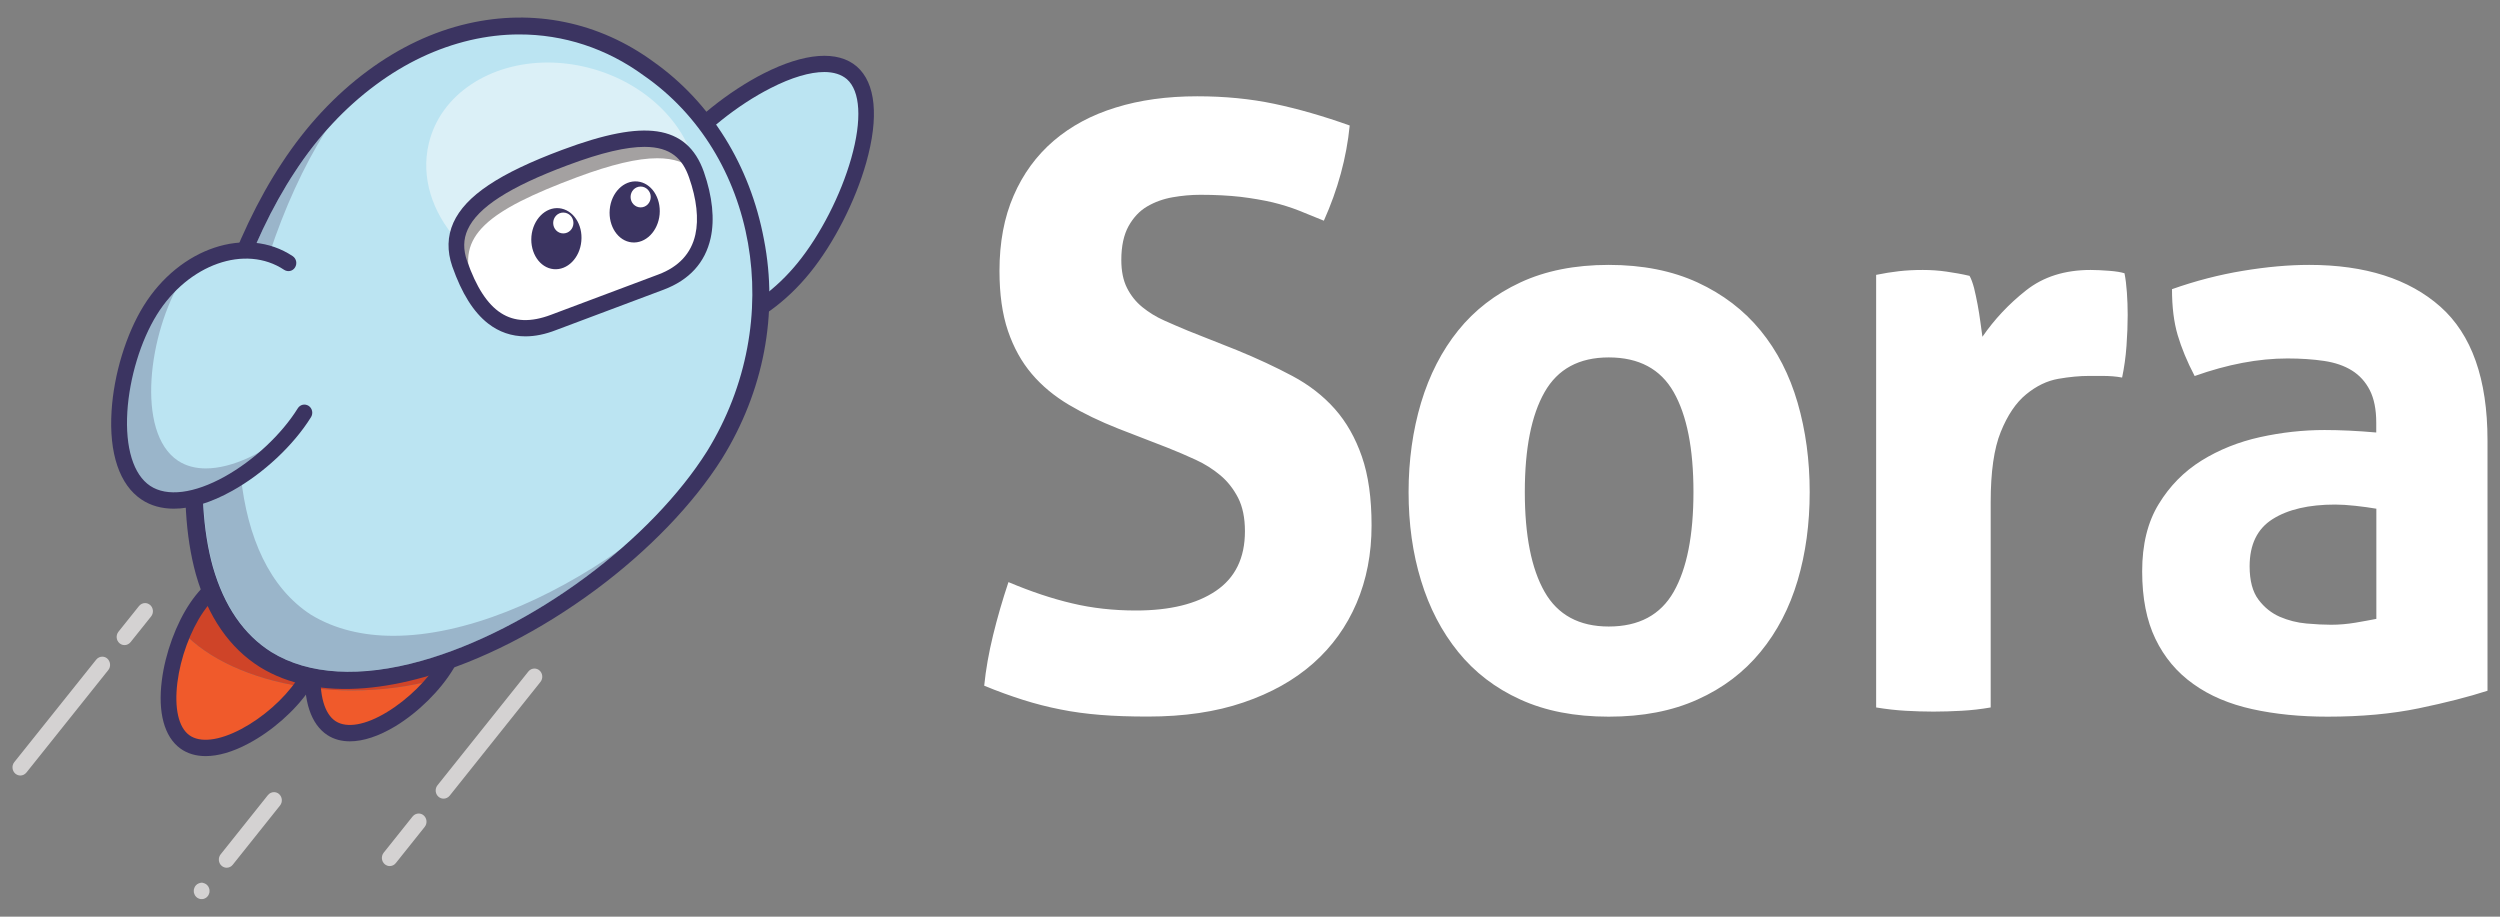 <svg width="120" height="44" viewBox="0 0 120 44" fill="none" xmlns="http://www.w3.org/2000/svg">
<rect x="0" y="0" width="120" height="44" fill="#808080" stroke="none"/>
<path d="M53.67 20.571C52.793 20.224 52.003 19.843 51.308 19.431C50.609 19.015 50.015 18.524 49.527 17.949C49.038 17.374 48.655 16.686 48.382 15.883C48.109 15.08 47.975 14.118 47.975 12.998C47.975 11.635 48.2 10.431 48.655 9.39C49.105 8.349 49.747 7.472 50.571 6.763C51.399 6.054 52.391 5.519 53.555 5.162C54.718 4.8 56.021 4.622 57.468 4.622C58.785 4.622 60.016 4.741 61.165 4.983C62.315 5.226 63.522 5.573 64.786 6.024C64.633 7.576 64.216 9.097 63.545 10.594C63.157 10.435 62.765 10.272 62.362 10.113C61.96 9.955 61.534 9.821 61.084 9.712C60.633 9.608 60.121 9.519 59.556 9.449C58.986 9.385 58.339 9.35 57.621 9.35C57.18 9.35 56.735 9.39 56.285 9.469C55.834 9.548 55.427 9.697 55.063 9.91C54.699 10.123 54.407 10.435 54.172 10.852C53.943 11.268 53.823 11.808 53.823 12.477C53.823 13.013 53.914 13.459 54.096 13.821C54.278 14.182 54.522 14.49 54.834 14.743C55.145 14.995 55.49 15.209 55.878 15.382C56.266 15.555 56.654 15.724 57.041 15.883L59.364 16.804C60.346 17.206 61.237 17.622 62.037 18.049C62.837 18.475 63.517 19.005 64.072 19.63C64.628 20.259 65.059 21.017 65.37 21.915C65.682 22.812 65.835 23.912 65.835 25.22C65.835 26.583 65.595 27.827 65.116 28.948C64.638 30.068 63.948 31.029 63.043 31.832C62.137 32.635 61.021 33.264 59.69 33.716C58.358 34.172 56.831 34.395 55.102 34.395C54.249 34.395 53.488 34.37 52.817 34.315C52.147 34.261 51.505 34.176 50.901 34.053C50.293 33.934 49.694 33.78 49.1 33.592C48.507 33.403 47.884 33.18 47.242 32.913C47.319 32.139 47.462 31.332 47.668 30.489C47.874 29.646 48.119 28.799 48.406 27.941C49.488 28.397 50.509 28.739 51.467 28.962C52.42 29.19 53.444 29.304 54.527 29.304C56.155 29.304 57.434 28.992 58.363 28.363C59.292 27.733 59.757 26.782 59.757 25.498C59.757 24.858 59.647 24.323 59.427 23.892C59.206 23.466 58.924 23.104 58.574 22.812C58.224 22.519 57.832 22.271 57.391 22.068C56.95 21.865 56.5 21.672 56.036 21.488L53.67 20.571ZM77.219 34.4C75.591 34.4 74.178 34.127 72.976 33.577C71.774 33.032 70.782 32.268 69.992 31.292C69.202 30.316 68.608 29.175 68.21 27.867C67.808 26.559 67.612 25.141 67.612 23.619C67.612 22.098 67.813 20.665 68.21 19.332C68.613 17.994 69.207 16.839 69.992 15.863C70.778 14.886 71.774 14.118 72.976 13.558C74.178 12.998 75.591 12.715 77.219 12.715C78.848 12.715 80.266 12.998 81.482 13.558C82.694 14.118 83.704 14.886 84.504 15.863C85.304 16.839 85.898 17.994 86.286 19.332C86.674 20.67 86.865 22.098 86.865 23.619C86.865 25.141 86.674 26.559 86.286 27.867C85.898 29.175 85.304 30.32 84.504 31.292C83.704 32.268 82.698 33.032 81.482 33.577C80.266 34.127 78.848 34.4 77.219 34.4ZM77.219 30.073C78.666 30.073 79.705 29.517 80.337 28.407C80.969 27.297 81.286 25.701 81.286 23.614C81.286 21.528 80.969 19.932 80.337 18.822C79.705 17.711 78.666 17.156 77.219 17.156C75.797 17.156 74.772 17.711 74.14 18.822C73.507 19.932 73.191 21.528 73.191 23.614C73.191 25.701 73.507 27.297 74.14 28.407C74.772 29.517 75.802 30.073 77.219 30.073ZM90.041 13.196C90.429 13.117 90.797 13.057 91.147 13.018C91.497 12.978 91.875 12.958 92.292 12.958C92.68 12.958 93.058 12.983 93.436 13.038C93.81 13.092 94.179 13.156 94.538 13.241C94.615 13.375 94.686 13.568 94.754 13.821C94.816 14.073 94.873 14.341 94.926 14.624C94.979 14.906 95.022 15.184 95.06 15.466C95.098 15.749 95.132 15.982 95.156 16.165C95.726 15.337 96.42 14.594 97.249 13.94C98.077 13.285 99.107 12.958 100.348 12.958C100.606 12.958 100.903 12.973 101.238 12.998C101.574 13.023 101.818 13.067 101.976 13.117C102.029 13.384 102.067 13.692 102.091 14.039C102.115 14.386 102.129 14.748 102.129 15.119C102.129 15.575 102.11 16.066 102.072 16.601C102.034 17.137 101.962 17.642 101.861 18.123C101.579 18.068 101.262 18.044 100.913 18.044H100.276C99.835 18.044 99.347 18.088 98.805 18.182C98.264 18.276 97.747 18.524 97.258 18.926C96.765 19.327 96.363 19.927 96.037 20.73C95.711 21.533 95.553 22.653 95.553 24.095V33.958C95.089 34.038 94.624 34.092 94.16 34.117C93.695 34.142 93.245 34.157 92.804 34.157C92.364 34.157 91.918 34.142 91.468 34.117C91.018 34.092 90.544 34.038 90.055 33.958V13.196H90.041ZM114.06 20.289C114.06 19.649 113.954 19.129 113.749 18.727C113.543 18.326 113.26 18.014 112.896 17.786C112.532 17.558 112.087 17.404 111.56 17.325C111.028 17.246 110.444 17.206 109.797 17.206C108.403 17.206 106.919 17.488 105.343 18.049C104.979 17.355 104.711 16.7 104.529 16.086C104.347 15.471 104.256 14.738 104.256 13.88C105.391 13.479 106.526 13.186 107.666 12.998C108.801 12.81 109.859 12.715 110.841 12.715C113.528 12.715 115.626 13.384 117.135 14.718C118.643 16.056 119.4 18.192 119.4 21.131V33.156C118.495 33.448 117.398 33.73 116.105 33.998C114.812 34.266 113.356 34.4 111.727 34.4C110.41 34.4 109.203 34.281 108.107 34.038C107.01 33.795 106.066 33.398 105.281 32.833C104.491 32.273 103.887 31.55 103.461 30.667C103.035 29.785 102.824 28.705 102.824 27.421C102.824 26.137 103.087 25.062 103.619 24.194C104.146 23.327 104.831 22.633 105.673 22.108C106.512 21.587 107.45 21.211 108.48 20.983C109.515 20.755 110.544 20.641 111.579 20.641C112.326 20.641 113.155 20.68 114.06 20.76V20.289ZM114.06 24.417C113.749 24.363 113.413 24.318 113.054 24.279C112.69 24.239 112.369 24.219 112.087 24.219C110.822 24.219 109.821 24.452 109.084 24.918C108.346 25.384 107.982 26.142 107.982 27.183C107.982 27.877 108.126 28.412 108.408 28.784C108.691 29.161 109.036 29.433 109.433 29.607C109.836 29.78 110.262 29.889 110.712 29.929C111.162 29.969 111.56 29.988 111.895 29.988C112.283 29.988 112.671 29.954 113.059 29.889C113.447 29.825 113.782 29.76 114.065 29.706V24.417H114.06Z" fill="white"/>
<path d="M0.977 37.225C0.89 37.225 0.809 37.195 0.737 37.136C0.574 36.997 0.555 36.749 0.684 36.585L4.617 31.664C4.693 31.57 4.799 31.52 4.909 31.52C4.995 31.52 5.081 31.55 5.148 31.609C5.306 31.748 5.33 31.996 5.201 32.159L1.269 37.081C1.192 37.175 1.087 37.225 0.977 37.225Z" fill="#D4D2D2"/>
<path d="M5.977 30.965C5.89 30.965 5.809 30.935 5.737 30.876C5.574 30.737 5.555 30.489 5.684 30.325L6.671 29.091C6.748 28.997 6.853 28.948 6.963 28.948C7.049 28.948 7.131 28.977 7.203 29.037C7.366 29.175 7.385 29.423 7.255 29.587L6.269 30.821C6.192 30.915 6.087 30.965 5.977 30.965Z" fill="#D4D2D2"/>
<path d="M18.707 41.571C18.621 41.571 18.54 41.542 18.468 41.482C18.305 41.343 18.286 41.096 18.415 40.932L19.804 39.192C19.881 39.098 19.986 39.049 20.096 39.049C20.182 39.049 20.268 39.078 20.335 39.138C20.498 39.277 20.517 39.524 20.388 39.688L18.999 41.428C18.927 41.522 18.817 41.571 18.707 41.571Z" fill="#D4D2D2"/>
<path d="M21.289 38.335C21.203 38.335 21.122 38.305 21.05 38.246C20.887 38.107 20.868 37.859 20.997 37.696L25.36 32.234C25.437 32.139 25.542 32.09 25.652 32.09C25.738 32.09 25.825 32.12 25.892 32.179C26.055 32.318 26.074 32.561 25.945 32.729L21.586 38.191C21.505 38.29 21.399 38.335 21.289 38.335Z" fill="#D4D2D2"/>
<path d="M9.679 43.157L9.607 43.153L9.535 43.128L9.468 43.093L9.411 43.044L9.363 42.984L9.33 42.915L9.306 42.84L9.301 42.766L9.306 42.692L9.33 42.617L9.363 42.548L9.411 42.488L9.468 42.439L9.535 42.404L9.607 42.379C9.631 42.374 9.655 42.369 9.679 42.369C9.703 42.369 9.727 42.369 9.751 42.379L9.823 42.404L9.89 42.439L9.947 42.488L9.995 42.548L10.029 42.617L10.053 42.692L10.057 42.766L10.053 42.84L10.029 42.915L9.995 42.984L9.947 43.044L9.89 43.093L9.823 43.128L9.751 43.153L9.679 43.157Z" fill="#D4D2D2"/>
<path d="M10.881 41.651C10.795 41.651 10.713 41.621 10.642 41.562C10.479 41.423 10.46 41.175 10.589 41.011L12.859 38.166C12.936 38.072 13.041 38.023 13.151 38.023C13.237 38.023 13.324 38.052 13.391 38.112C13.553 38.251 13.573 38.498 13.443 38.662L11.173 41.507C11.101 41.601 10.991 41.651 10.881 41.651Z" fill="#D4D2D2"/>
<path d="M32.361 7.452C34.607 4.691 39.167 2.005 40.881 3.497C42.596 4.988 40.819 10.098 38.573 12.859C36.327 15.62 33.118 16.646 31.403 15.154C29.689 13.662 30.115 10.212 32.361 7.452Z" fill="#BBE4F2"/>
<path d="M33.364 16.234C32.512 16.234 31.755 15.972 31.161 15.456C30.227 14.643 29.825 13.32 30.021 11.729C30.213 10.203 30.941 8.592 32.071 7.199C33.221 5.786 34.978 4.379 36.655 3.526C38.628 2.525 40.218 2.406 41.128 3.194C42.038 3.987 42.196 5.623 41.578 7.809C41.056 9.662 40.017 11.694 38.867 13.107C37.737 14.5 36.329 15.516 34.907 15.972C34.365 16.15 33.848 16.234 33.364 16.234ZM39.567 3.457C38.882 3.457 37.996 3.715 36.99 4.23C35.4 5.038 33.738 6.366 32.656 7.705C31.616 8.983 30.95 10.445 30.778 11.828C30.615 13.147 30.927 14.222 31.654 14.857C32.383 15.491 33.46 15.625 34.686 15.233C35.975 14.822 37.253 13.89 38.293 12.611C39.38 11.273 40.362 9.355 40.86 7.595C41.382 5.752 41.3 4.369 40.649 3.799C40.381 3.571 40.012 3.457 39.567 3.457Z" fill="#3B3461"/>
<path d="M15.029 33.032C15.096 33.889 15.369 34.603 15.915 34.955C17.204 35.787 19.579 34.32 20.939 32.605C19.723 32.947 18.353 33.141 16.907 33.141C16.265 33.141 15.638 33.101 15.029 33.032Z" fill="#F05A2B"/>
<path d="M8.793 30.355C7.964 32.278 7.72 34.771 8.869 35.609C10.263 36.625 13.175 34.831 14.497 32.957C12.04 32.576 9.985 31.619 8.793 30.355Z" fill="#F05A2B"/>
<path d="M20.934 26.613C19.469 25.671 17.318 26.504 16.131 28.482C15.867 28.918 15.642 29.428 15.46 29.974C15.474 30.623 15.335 31.322 15.039 31.996C15.01 32.353 15.005 32.7 15.029 33.032C15.637 33.106 16.265 33.141 16.911 33.141C18.358 33.141 19.723 32.947 20.944 32.605C21.131 32.372 21.298 32.135 21.442 31.897C22.625 29.924 22.4 27.555 20.934 26.613Z" fill="#CF4428"/>
<path d="M15.038 31.996C15.096 31.327 15.244 30.628 15.46 29.974C15.436 28.987 15.062 28.105 14.339 27.58C12.926 26.554 10.733 27.257 9.44 29.161C9.2 29.513 8.98 29.919 8.793 30.355C9.981 31.619 12.035 32.576 14.497 32.957L14.55 32.883C14.746 32.595 14.904 32.298 15.038 31.996Z" fill="#CF4428"/>
<path d="M16.796 35.584C16.389 35.584 16.025 35.485 15.719 35.287C14.924 34.771 14.545 33.631 14.655 32.075C14.746 30.762 15.192 29.309 15.815 28.273C16.432 27.247 17.318 26.469 18.3 26.088C19.32 25.691 20.326 25.761 21.14 26.281C21.95 26.801 22.457 27.708 22.563 28.829C22.663 29.909 22.381 31.074 21.763 32.105C21.14 33.141 20.072 34.196 18.976 34.861C18.176 35.341 17.433 35.584 16.796 35.584ZM19.579 26.613C18.468 26.613 17.237 27.381 16.451 28.685C15.891 29.617 15.489 30.94 15.403 32.13C15.316 33.364 15.575 34.271 16.111 34.618C16.648 34.965 17.553 34.806 18.583 34.176C19.579 33.572 20.547 32.62 21.107 31.683C22.184 29.894 22.012 27.763 20.729 26.935C20.388 26.722 19.991 26.613 19.579 26.613Z" fill="#3B3461"/>
<path d="M9.87 36.293C9.401 36.293 8.989 36.169 8.654 35.926C7.888 35.366 7.571 34.206 7.768 32.66C7.931 31.356 8.457 29.929 9.133 28.933C9.808 27.941 10.732 27.218 11.733 26.896C12.773 26.559 13.779 26.687 14.555 27.257C15.335 27.827 15.79 28.759 15.833 29.889C15.876 30.975 15.527 32.12 14.851 33.111C14.171 34.107 13.051 35.098 11.92 35.693C11.168 36.095 10.469 36.293 9.87 36.293ZM12.845 27.495C11.772 27.495 10.57 28.184 9.751 29.384C9.138 30.281 8.663 31.574 8.515 32.759C8.362 33.988 8.568 34.91 9.085 35.287C9.602 35.663 10.512 35.559 11.58 34.994C12.61 34.449 13.625 33.557 14.238 32.655C15.412 30.93 15.359 28.794 14.123 27.892C13.75 27.624 13.309 27.495 12.845 27.495Z" fill="#3B3461"/>
<path d="M34.307 21.835C30.088 28.472 18.751 35.257 12.764 31.664C6.983 27.936 9.282 14.891 13.856 8.032C18.205 1.311 25.773 -0.701 31.137 3.288C36.707 7.149 38.302 15.342 34.307 21.835Z" fill="#BBE4F2"/>
<path d="M12.931 12.19C12.677 12.111 12.419 12.061 12.155 12.036C12.749 10.644 13.424 9.35 14.162 8.235C14.617 7.541 15.105 6.892 15.632 6.292C14.569 7.987 13.64 10.024 12.931 12.19ZM16.748 32.243C15.316 32.243 14.061 31.931 13.041 31.302C11.715 30.469 10.771 29.091 10.23 27.213C9.947 26.197 9.784 25.037 9.746 23.773C10.345 23.57 10.963 23.253 11.561 22.866C11.873 25.77 12.917 28.204 14.928 29.508C16.078 30.206 17.424 30.519 18.884 30.519C22.309 30.519 26.337 28.804 29.799 26.36C29.268 26.821 28.712 27.267 28.133 27.698C25.599 29.572 22.797 31.004 20.254 31.718C18.994 32.065 17.821 32.243 16.748 32.243Z" fill="#9AB5CA"/>
<path d="M17.504 33.032C15.54 33.19 13.835 32.858 12.485 32.025C11.019 31.108 9.98 29.602 9.4 27.56C8.897 25.741 8.768 23.486 9.012 21.042C9.487 16.363 11.239 11.283 13.534 7.819C14.693 6.049 16.077 4.562 17.652 3.397C19.161 2.282 20.77 1.519 22.452 1.132C25.617 0.404 28.759 1.063 31.355 2.956C34.109 4.899 36.001 7.928 36.671 11.501C37.361 15.055 36.667 18.772 34.655 22.014C33.29 24.184 31.144 26.415 28.601 28.303C25.929 30.281 23.079 31.733 20.373 32.496C19.372 32.779 18.414 32.957 17.504 33.032ZM24.909 1.653C24.137 1.653 23.352 1.747 22.562 1.93C20.981 2.302 19.463 3.016 18.045 4.067C16.561 5.162 15.253 6.565 14.161 8.24C11.958 11.57 10.286 16.467 9.836 20.993C9.606 23.332 9.736 25.483 10.219 27.213C10.761 29.096 11.704 30.469 13.031 31.302C14.817 32.402 17.317 32.541 20.239 31.718C22.782 31.004 25.584 29.577 28.117 27.698C30.565 25.884 32.629 23.738 33.941 21.657C37.831 15.347 36.303 7.363 30.9 3.625C29.119 2.322 27.054 1.648 24.909 1.653Z" fill="#3B3461"/>
<path d="M14.607 19.813C12.988 22.425 9.042 25.012 7.002 23.654C4.956 22.296 5.593 17.508 7.212 14.896C8.831 12.284 11.801 11.268 13.846 12.626L14.607 19.813Z" fill="#BBE4F2"/>
<path d="M8.344 24.026C7.846 24.026 7.391 23.912 7.003 23.654C6.098 23.054 5.72 21.776 5.715 20.314C5.715 21.776 6.093 23.049 7.003 23.654C7.391 23.907 7.851 24.026 8.344 24.026Z" fill="#C9C4D0"/>
<path d="M8.908 23.981C9.061 23.956 9.215 23.927 9.368 23.882C9.21 23.922 9.057 23.956 8.908 23.981Z" fill="#3B3461"/>
<path d="M7.438 14.554L7.443 14.549C7.443 14.549 7.438 14.549 7.438 14.554ZM7.39 14.624C7.4 14.609 7.409 14.599 7.419 14.584C7.409 14.594 7.4 14.609 7.39 14.624ZM7.376 14.643C7.381 14.639 7.385 14.633 7.39 14.624C7.385 14.629 7.381 14.639 7.376 14.643ZM7.361 14.663C7.366 14.658 7.371 14.653 7.376 14.643C7.371 14.648 7.366 14.658 7.361 14.663ZM7.347 14.683C7.352 14.678 7.357 14.668 7.361 14.663C7.357 14.673 7.352 14.678 7.347 14.683ZM7.266 14.812C7.294 14.767 7.318 14.728 7.347 14.688C7.323 14.728 7.294 14.767 7.266 14.812ZM7.251 14.832C7.256 14.827 7.261 14.817 7.266 14.812C7.261 14.817 7.256 14.822 7.251 14.832ZM7.242 14.852C7.246 14.847 7.251 14.837 7.251 14.832C7.246 14.837 7.242 14.842 7.242 14.852ZM7.213 14.896C7.218 14.891 7.222 14.881 7.227 14.876C7.222 14.881 7.218 14.886 7.213 14.896Z" fill="#C9C4D0"/>
<path d="M8.344 24.026C7.846 24.026 7.391 23.912 7.003 23.654C6.098 23.054 5.72 21.776 5.715 20.314C5.715 18.48 6.309 16.348 7.209 14.896C7.214 14.891 7.219 14.881 7.224 14.876C7.228 14.871 7.233 14.861 7.233 14.857C7.238 14.852 7.243 14.842 7.243 14.837C7.247 14.832 7.252 14.822 7.257 14.817C7.286 14.777 7.31 14.733 7.338 14.693C7.343 14.688 7.348 14.678 7.353 14.673C7.358 14.668 7.362 14.658 7.367 14.653C7.372 14.648 7.377 14.643 7.382 14.633C7.391 14.619 7.401 14.609 7.41 14.594C7.41 14.589 7.415 14.589 7.415 14.584C7.415 14.579 7.42 14.579 7.42 14.574C7.425 14.569 7.425 14.564 7.429 14.564L7.434 14.559C7.439 14.554 7.439 14.549 7.444 14.544C7.444 14.544 7.444 14.544 7.444 14.539C7.894 13.905 8.43 13.38 9.01 12.973C8.919 13.097 8.833 13.226 8.751 13.355C7.133 15.967 6.5 20.755 8.541 22.113C8.929 22.37 9.384 22.484 9.882 22.484C11.156 22.484 12.688 21.726 13.996 20.66C12.808 22.128 11.007 23.446 9.388 23.882C9.384 23.882 9.384 23.882 9.379 23.887C9.379 23.887 9.379 23.887 9.374 23.887C9.369 23.887 9.369 23.887 9.364 23.887C9.36 23.887 9.36 23.887 9.355 23.887C9.355 23.887 9.355 23.887 9.35 23.887C9.192 23.927 9.039 23.961 8.89 23.986C8.713 24.011 8.526 24.026 8.344 24.026Z" fill="#9AB5CA"/>
<path d="M8.349 24.417C7.76 24.417 7.238 24.274 6.797 23.981C5.739 23.277 5.226 21.766 5.356 19.719C5.466 17.964 6.055 16.036 6.893 14.683C8.622 11.893 11.831 10.822 14.048 12.294C14.226 12.413 14.274 12.651 14.163 12.834C14.053 13.018 13.819 13.067 13.641 12.953C11.778 11.714 9.034 12.681 7.53 15.104C6.754 16.353 6.213 18.138 6.112 19.768C6.007 21.493 6.404 22.787 7.209 23.322C8.014 23.857 9.316 23.694 10.787 22.876C12.176 22.103 13.517 20.849 14.293 19.6C14.408 19.416 14.637 19.367 14.815 19.481C14.992 19.6 15.04 19.838 14.93 20.021C14.091 21.374 12.64 22.732 11.146 23.56C10.126 24.13 9.173 24.417 8.349 24.417Z" fill="#3B3461"/>
<path d="M21.921 11.506C20.747 10.188 20.197 8.512 20.58 6.897C21.135 4.527 23.516 3.001 26.289 3.001C26.916 3.001 27.567 3.08 28.219 3.244C31.088 3.967 33.157 6.133 33.463 8.478C33.454 8.448 33.444 8.418 33.43 8.388C33.406 8.324 33.382 8.265 33.358 8.2C33.372 8.215 33.392 8.23 33.406 8.245C33.324 8.056 33.229 7.883 33.123 7.729C32.683 7.021 31.998 6.659 30.939 6.659C29.991 6.659 28.741 6.956 27.113 7.561C23.932 8.75 22.112 9.97 21.921 11.506Z" fill="#DBF0F7"/>
<path d="M31.73 13.543L26.567 15.481C24.057 16.423 22.807 14.767 22.065 12.656C21.322 10.544 23.181 9.033 27.113 7.566C31.05 6.099 32.75 6.451 33.43 8.389C34.11 10.326 34.158 12.631 31.73 13.543Z" fill="white"/>
<path d="M23.193 14.797C23.107 14.688 23.021 14.574 22.939 14.45C23.011 14.554 23.088 14.648 23.165 14.743C23.174 14.758 23.184 14.777 23.193 14.797Z" fill="#81969C"/>
<path d="M33.406 8.25C33.391 8.235 33.372 8.22 33.358 8.205C33.286 8.037 33.209 7.878 33.123 7.734C33.228 7.888 33.324 8.056 33.406 8.25Z" fill="#939B9F"/>
<path d="M23.167 14.743C23.09 14.648 23.014 14.554 22.942 14.45C22.621 13.964 22.362 13.389 22.147 12.775C21.404 10.664 23.263 9.152 27.195 7.685C28.823 7.075 30.069 6.783 31.022 6.783C32.018 6.783 32.684 7.11 33.129 7.739C33.215 7.883 33.297 8.037 33.364 8.21C32.933 7.804 32.348 7.596 31.549 7.596C30.6 7.596 29.355 7.893 27.722 8.498C23.378 10.118 21.879 11.323 22.674 13.588C22.813 13.989 22.975 14.381 23.167 14.743Z" fill="#A4A1A1"/>
<path d="M25.221 16.145C24.555 16.145 23.952 15.937 23.425 15.526C22.726 14.98 22.165 14.083 21.71 12.79C21.452 12.046 21.471 11.342 21.763 10.688C22.347 9.4 23.957 8.324 26.984 7.194C29.024 6.431 30.475 6.153 31.543 6.307C32.65 6.47 33.382 7.105 33.785 8.25C34.197 9.429 34.311 10.53 34.11 11.432C33.847 12.606 33.09 13.439 31.854 13.905L26.691 15.843C26.174 16.046 25.681 16.145 25.221 16.145ZM30.935 7.05C30.078 7.05 28.895 7.313 27.242 7.933C24.455 8.973 22.932 9.955 22.448 11.02C22.237 11.486 22.228 11.977 22.419 12.522C23.3 15.03 24.536 15.828 26.438 15.114L31.601 13.176C32.578 12.81 33.176 12.165 33.377 11.263C33.545 10.51 33.44 9.558 33.076 8.522C32.769 7.64 32.218 7.05 30.935 7.05Z" fill="#3B3461"/>
<path d="M31.662 10.292C31.585 11.1 30.991 11.699 30.33 11.635C29.669 11.57 29.195 10.862 29.267 10.054C29.339 9.246 29.938 8.646 30.598 8.711C31.259 8.775 31.733 9.484 31.662 10.292Z" fill="#3B3461"/>
<path d="M27.904 11.575C27.832 12.383 27.233 12.983 26.572 12.919C25.912 12.854 25.437 12.145 25.509 11.338C25.586 10.53 26.18 9.93 26.841 9.994C27.506 10.064 27.98 10.768 27.904 11.575Z" fill="#3B3461"/>
<path d="M27.525 10.703C27.525 10.981 27.309 11.204 27.037 11.204C26.768 11.204 26.553 10.981 26.553 10.703C26.553 10.426 26.768 10.203 27.037 10.203C27.309 10.203 27.525 10.426 27.525 10.703Z" fill="white"/>
<path d="M31.235 9.454C31.235 9.732 31.02 9.955 30.751 9.955C30.483 9.955 30.268 9.732 30.268 9.454C30.268 9.177 30.483 8.954 30.751 8.954C31.015 8.954 31.235 9.177 31.235 9.454Z" fill="white"/>
</svg>
